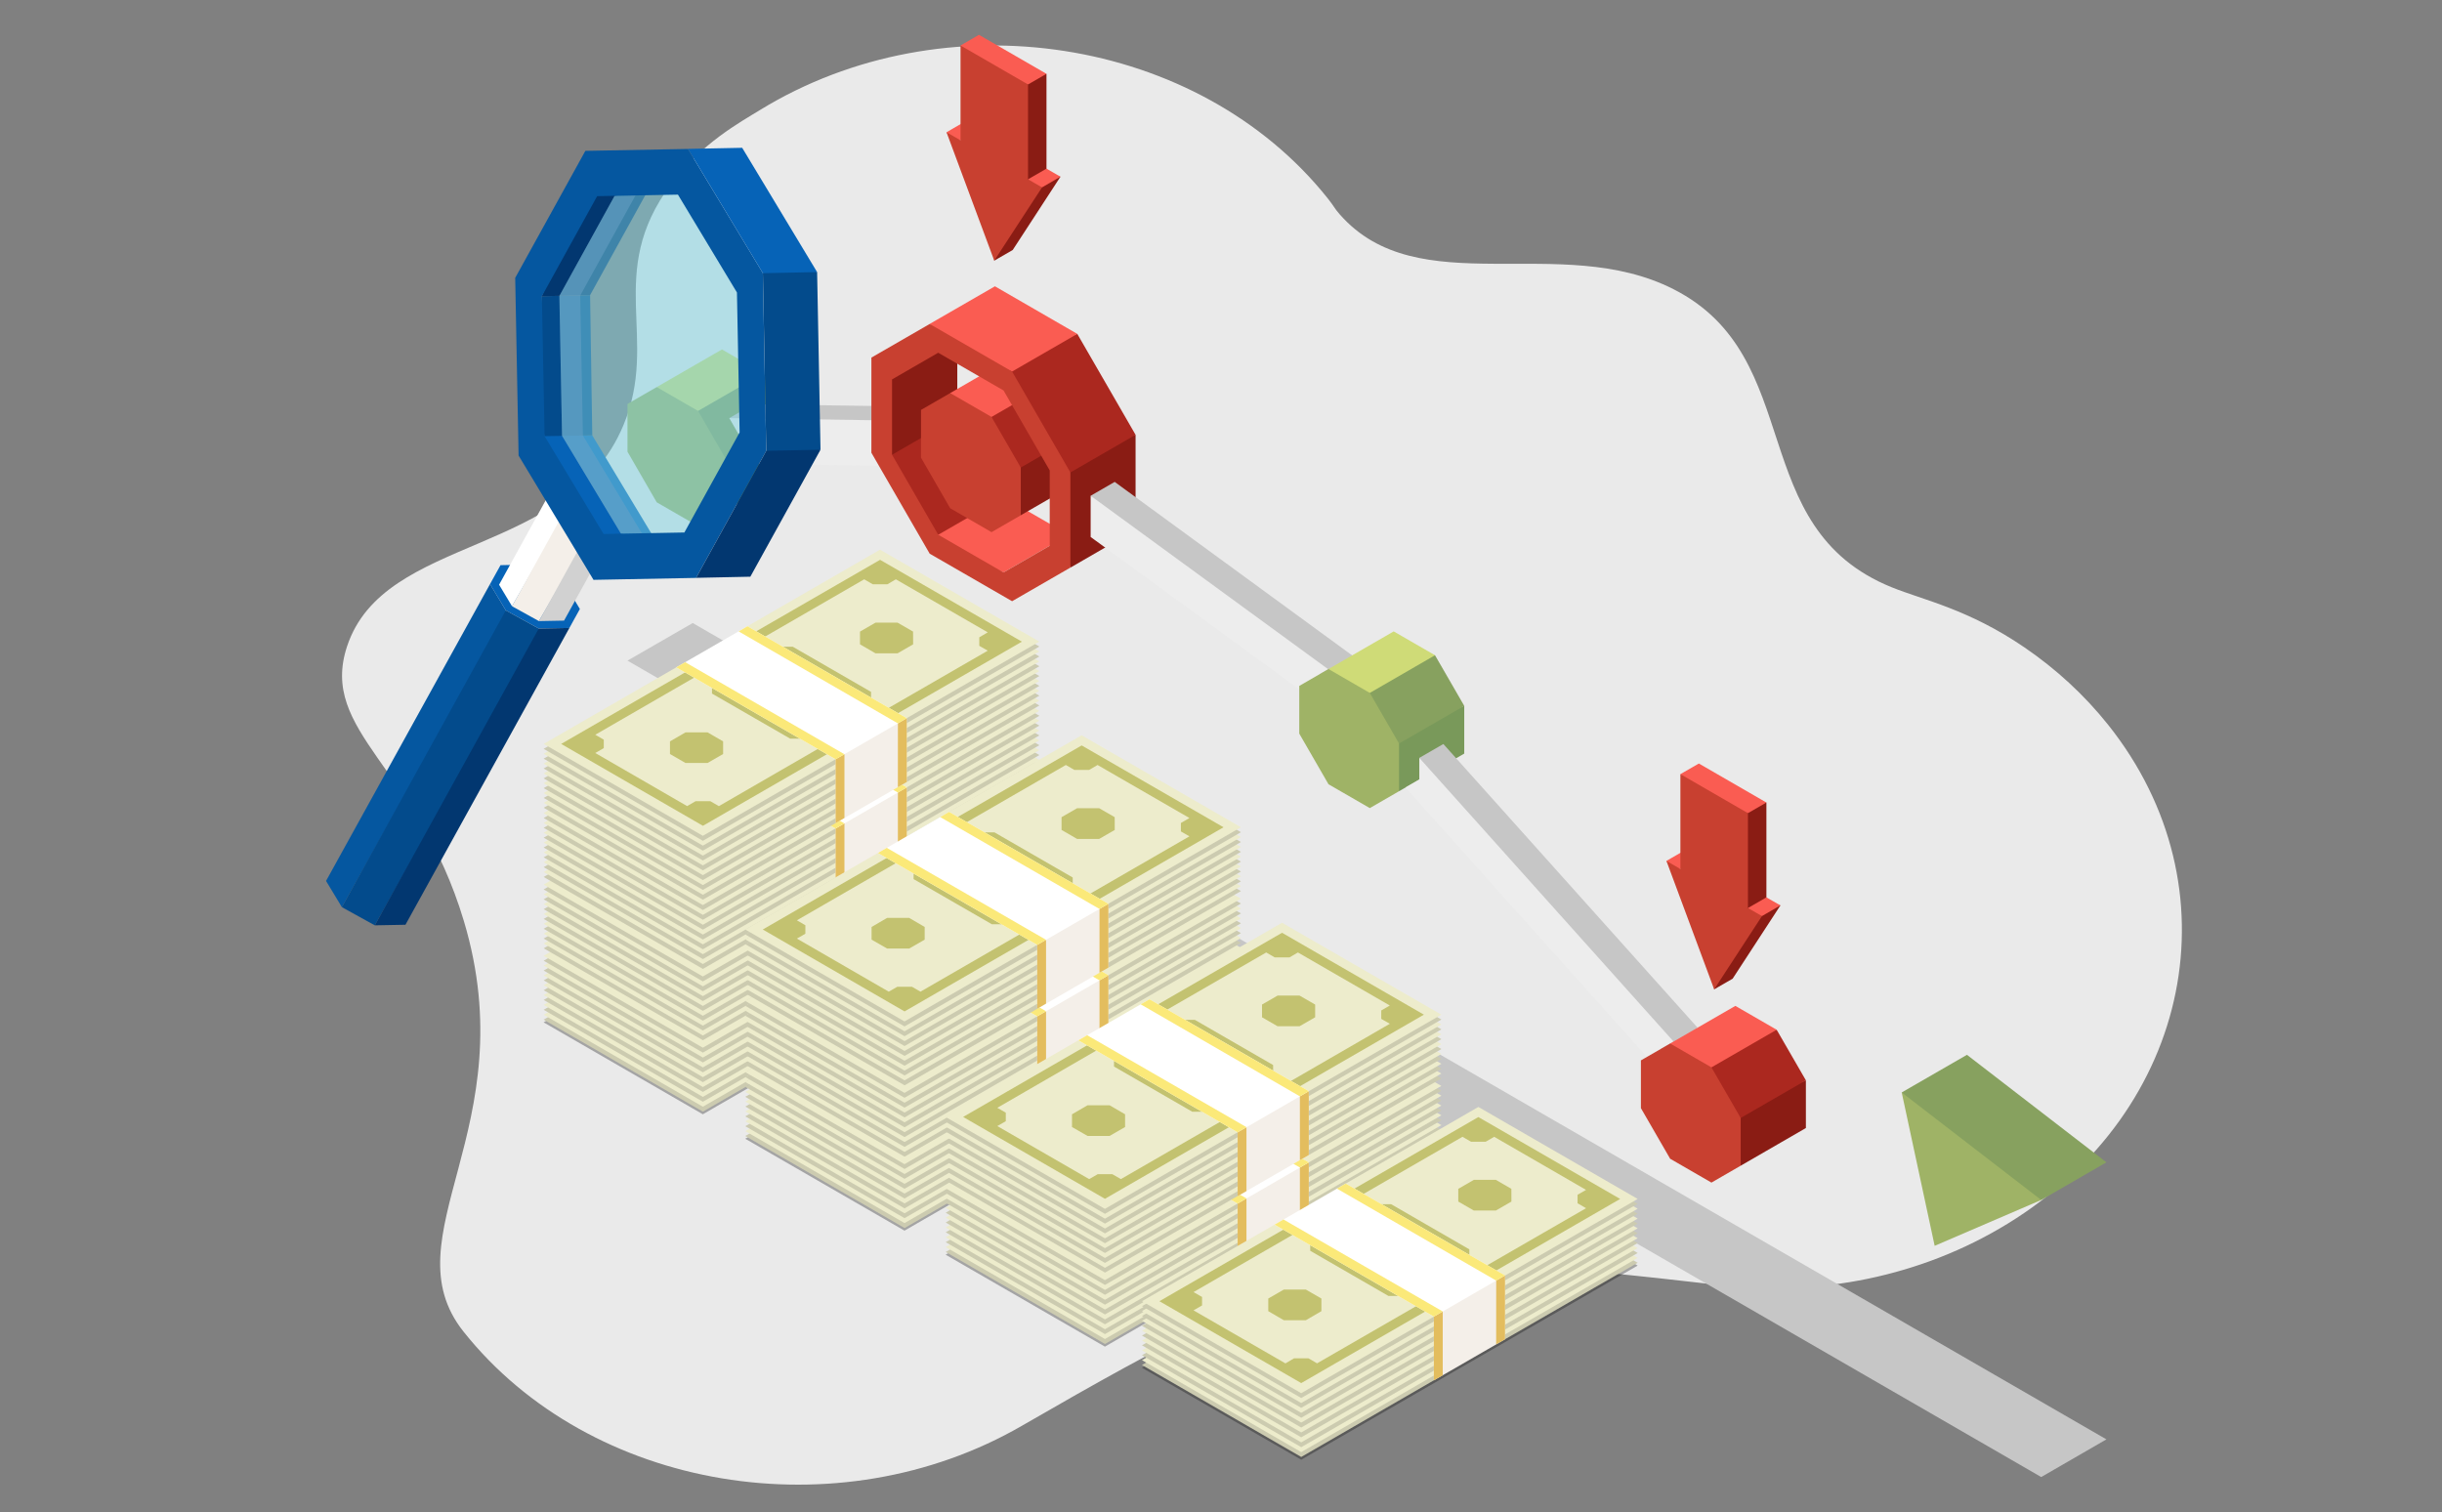 <svg xmlns="http://www.w3.org/2000/svg" id="Layer_1" viewBox="0 0 512 317.11"><rect x="0" y="0" width="512" height="317.11" fill="#808080" stroke="none"/><path d="M214.48,298.82s-.02,.01-.03,.02c-.06,.03-.11,.07-.17,.1h0c-38.53,22.27-90.48,13.69-117.08-19.71-15.91-19.97,13.04-42.82,.05-86.14-9.7-32.35-30.42-39.63-24.48-57.57,7.83-23.63,46.23-18.42,57.93-46.34,7.64-18.23-3.96-31.83,9.96-50.53,6.38-8.58,14.48-13,18.63-15.55C198.01-.67,251.33,7.62,278.39,41.61c1.45,1.82,1.25,1.9,2.51,3.34,16.45,18.75,46.23,3.63,69.98,15.69,28.14,14.29,14.73,49.96,45.77,62.51,6.68,2.7,16.04,4.56,27.8,12.59,6.59,4.5,12.54,9.94,17.58,16.27,27.06,33.99,17.62,80.8-21.09,104.56-18.25,11.2-39.74,15.28-60.2,12.9h0c-74.4-8.63-83.67-6.79-146.26,29.35Z" style="fill:#eaeaea;"></path><g><g><polygon points="131.56 138.52 427.97 309.7 441.64 301.8 145.24 130.63 131.56 138.52" style="fill:#c6c6c6;"></polygon><g><polygon points="150.43 101.89 152.48 106.78 166.16 98.88 166.16 88.88 151.78 94.93 150.43 101.89" style="fill:#79995a;"></polygon><polygon points="156.87 78.24 160.03 78.27 166.16 88.88 152.48 96.78 143.3 85.91 156.87 78.24" style="fill:#87a15f;"></polygon><polygon points="137.69 81.16 142.03 89.3 146.36 86.16 160.03 78.27 151.37 73.27 137.69 81.16" style="fill:#cfdb77;"></polygon><polygon points="137.69 81.16 131.56 84.7 131.56 94.71 137.69 105.32 146.36 110.32 152.48 106.78 152.48 96.78 146.36 86.16 137.69 81.16" style="fill:#9fb366;"></polygon></g><g><polygon points="157.93 84.77 152.91 87.67 161.77 94.36 190.01 97.75 195.04 94.84 191.99 89.57 191.99 85.26 157.93 84.77" style="fill:#c6c6c6;"></polygon><polygon points="152.91 87.67 156.74 94.32 156.74 97.26 190.01 97.75 186.96 92.47 186.96 88.17 152.91 87.67" style="fill:#ededed;"></polygon></g><g><g><polygon points="194.4 111.22 210.39 104.23 224.08 112.13 210.41 120.03 198.91 115.35 194.4 111.22" style="fill:#fa5c52;"></polygon><polygon points="200.71 87.46 210.39 104.23 196.71 112.13 193 110.06 184.59 95.16 195.8 87.5 200.71 87.46" style="fill:#ab281f;"></polygon><polygon points="200.71 67.52 200.71 87.46 187.03 95.35 185.76 91.67 186.12 74.38 198.26 67.92 200.71 67.52" style="fill:#8a1c14;"></polygon></g><g><polygon points="211.96 103.15 214.02 108.04 227.69 100.14 227.69 90.14 213.31 96.19 211.96 103.15" style="fill:#8a1c14;"></polygon><polygon points="218.4 79.49 221.57 79.53 227.69 90.14 214.02 98.03 204.83 87.17 218.4 79.49" style="fill:#ab281f;"></polygon><polygon points="199.22 82.42 203.56 90.56 207.89 87.42 221.57 79.53 212.9 74.52 199.22 82.42" style="fill:#fa5c52;"></polygon><polygon points="199.22 82.42 193.1 85.95 193.1 95.96 199.22 106.57 207.89 111.58 214.02 108.04 214.02 98.03 207.89 87.42 199.22 82.42" style="fill:#c84030;"></polygon></g><g><polygon points="238.09 91.17 238.09 111.12 224.42 119.02 223.14 115.32 223.5 98.03 235.64 91.58 238.09 91.17" style="fill:#8a1c14;"></polygon><polygon points="225.87 70.01 238.09 91.17 224.42 99.06 220.7 97 209.54 77.24 221.57 71.35 225.87 70.01" style="fill:#ab281f;"></polygon><polygon points="194.92 67.92 208.6 60.03 225.87 70.01 212.2 77.9 200.71 73.22 194.92 67.92" style="fill:#fa5c52;"></polygon><path d="M212.2,77.9l-17.28-9.97-12.22,7.05v19.95l12.22,21.16,17.28,9.97,12.22-7.05v-19.95s-12.22-21.16-12.22-21.16Zm7.89,36.54l-9.68,5.59-13.7-7.91-9.68-16.77v-15.8l9.68-5.59,13.7,7.91,9.68,16.77v15.81h0Z" style="fill:#c84030;"></path></g></g><g><polygon points="283.5 144.1 283.5 137.42 233.71 101.04 228.67 103.95 233.7 109.68 276.67 147.65 283.5 144.1" style="fill:#c6c6c6;"></polygon><polygon points="276.67 141.36 278.47 140.32 228.67 103.95 228.67 112.59 276.67 147.65 276.67 141.36" style="fill:#ededed;"></polygon></g><g><polygon points="291.27 161.02 293.33 165.9 307 158.01 307 148 292.62 154.05 291.27 161.02" style="fill:#79995a;"></polygon><polygon points="297.7 137.36 300.87 137.39 307 148 293.33 155.9 284.14 145.03 297.7 137.36" style="fill:#87a15f;"></polygon><polygon points="278.54 140.28 282.86 148.42 287.2 145.29 300.87 137.39 292.21 132.39 278.54 140.28" style="fill:#cfdb77;"></polygon><polygon points="278.54 140.28 272.41 143.82 272.41 153.82 278.54 164.44 287.2 169.44 293.33 165.9 293.33 155.9 287.2 145.29 278.54 140.28" style="fill:#9fb366;"></polygon></g><g><polygon points="302.62 156 297.58 158.91 299.8 165.9 345.63 216.44 348.3 224.96 353.33 222.05 353.33 218.4 355.92 215.48 302.62 156" style="fill:#c6c6c6;"></polygon><polygon points="297.58 158.91 297.58 163.44 294.68 165.12 348.3 224.96 348.3 219.88 350.88 218.38 297.58 158.91" style="fill:#ededed;"></polygon></g><g><polygon points="362.9 239.53 364.96 244.42 378.63 236.52 378.63 226.52 364.25 232.56 362.9 239.53" style="fill:#8a1c14;"></polygon><polygon points="369.34 215.88 372.5 215.91 378.63 226.52 364.96 234.41 355.77 223.55 369.34 215.88" style="fill:#ab281f;"></polygon><polygon points="350.17 218.8 354.5 226.95 358.83 223.8 372.5 215.91 363.84 210.91 350.17 218.8" style="fill:#fa5c52;"></polygon><polygon points="350.17 218.8 344.04 222.34 344.04 232.35 350.17 242.96 358.83 247.96 364.96 244.42 364.96 234.41 358.83 223.8 350.17 218.8" style="fill:#c84030;"></polygon></g><g><polygon points="441.64 243.71 427.97 251.61 412.16 246.38 398.72 229.06 412.4 221.17 441.64 243.71" style="fill:#87a15f;"></polygon><polygon points="427.97 251.61 405.63 261.22 398.72 229.06 427.97 251.61" style="fill:#9fb366;"></polygon></g><g><polygon points="198.45 27.73 202.31 25.49 205.25 27.19 201.39 29.42 199.65 29.42 198.45 27.73" style="fill:#fa5c52;"></polygon><polygon points="219.41 35.36 219.41 15.48 212.57 15.49 208.46 45 208.46 54.65 212.33 52.42 222.34 37.05 219.73 36.72 219.41 35.36" style="fill:#8a1c14;"></polygon><polygon points="215.54 37.6 219.41 35.36 222.34 37.05 218.48 39.29 216.74 39.29 215.54 37.6" style="fill:#fa5c52;"></polygon><polygon points="201.39 9.54 205.25 7.3 219.41 15.48 215.54 17.71 209.23 16.38 201.39 9.54" style="fill:#fa5c52;"></polygon><polygon points="215.54 37.6 215.54 17.71 201.39 9.54 201.39 29.42 198.45 27.73 208.46 54.65 218.48 39.29 215.54 37.6" style="fill:#c84030;"></polygon></g><g><polygon points="349.39 180.51 353.26 178.28 356.19 179.98 352.32 182.21 350.59 182.21 349.39 180.51" style="fill:#fa5c52;"></polygon><polygon points="370.35 188.16 370.35 168.27 363.51 168.28 359.4 197.78 359.4 207.44 363.27 205.21 373.29 189.84 370.67 189.51 370.35 188.16" style="fill:#8a1c14;"></polygon><polygon points="366.48 190.39 370.35 188.16 373.29 189.84 369.42 192.08 367.68 192.08 366.48 190.39" style="fill:#fa5c52;"></polygon><polygon points="352.32 162.32 356.19 160.09 370.35 168.27 366.48 170.5 360.17 169.17 352.32 162.32" style="fill:#fa5c52;"></polygon><polygon points="366.48 190.39 366.48 170.5 352.32 162.32 352.32 182.21 349.39 180.51 359.4 207.44 369.42 192.08 366.48 190.39" style="fill:#c84030;"></polygon></g></g><g><g><polygon points="112.96 131.79 106.05 127.98 102.74 122.47 104.94 118.5 111.36 118.37 118.26 122.18 121.58 127.69 119.38 131.67 112.96 131.79" style="fill:#0663b7;"></polygon><polygon points="106.05 127.98 102.74 122.47 68.36 184.71 71.68 190.21 106.16 128.72 106.05 127.98" style="fill:#0557a0;"></polygon><polygon points="112.96 131.79 106.05 127.98 71.68 190.21 78.58 194.02 113.28 132.5 112.96 131.79" style="fill:#034b8c;"></polygon><polygon points="119.38 131.67 112.96 131.79 78.58 194.02 85.01 193.9 119.38 131.67" style="fill:#023770;"></polygon></g><g><polygon points="123.56 111.1 117.92 107.99 115.2 103.48 117 100.22 122.26 100.12 127.91 103.24 130.62 107.75 128.83 111.01 123.56 111.1" style="fill:#fff;"></polygon><polygon points="119.79 105.34 115.2 103.48 104.64 122.6 107.35 127.11 118 108.59 119.79 105.34" style="fill:#fff;"></polygon><polygon points="123.56 111.1 117.92 107.99 107.35 127.11 112.99 130.23 123.82 111.67 123.56 111.1" style="fill:#f4efe9;"></polygon><polygon points="128.83 111.01 123.56 111.1 112.99 130.23 118.26 130.13 128.83 111.01" style="fill:#d1d1d1;"></polygon></g><g><polygon points="123.74 110.07 112.56 91.11 124.18 91.29 136.85 112.32 126.46 112.6 123.74 110.07" style="fill:#0663b7;"></polygon><polygon points="111.77 79.68 113.61 62.11 123.72 61.88 124.18 91.29 114.17 91.45 111.77 79.68" style="fill:#034b8c;"></polygon><polygon points="113.61 62.11 124.78 35.08 138.43 35.25 123.72 61.88 113.61 62.11" style="fill:#023770;"></polygon><g><polygon points="130.2 111.91 134.58 111.83 122.21 91.32 121.65 61.97 133.23 40.99 128.86 41.06 117.28 62.04 117.84 91.38 130.2 111.91" style="fill:#5c74ad; isolation:isolate; opacity:.5;"></polygon><polygon points="145.08 115.34 130.2 111.91 117.84 91.38 117.28 62.04 128.86 41.06 143.79 37.52 158.18 61.26 158.74 90.6 145.08 115.34" style="fill:#7dd2e3; isolation:isolate; opacity:.5;"></polygon></g><path d="M159.95,57.28l-15.71-26.05-21.51,.4-14.71,26.63,.71,37.26,15.71,26.06,21.5-.41,14.71-26.63-.71-37.24v-.02Zm-16.45,54.37l-16.95,.32-12.37-20.52-.57-29.34,11.59-20.98,16.94-.32,12.37,20.52,.56,29.34-11.58,20.98h.01Z" style="fill:#0557a0;"></path><polygon points="159.95 57.28 144.24 31.22 155.61 30.99 171.32 57.05 162.86 59.42 159.95 57.28" style="fill:#0663b7;"></polygon><polygon points="160.66 94.52 159.95 57.28 171.32 57.05 172.03 94.3 162.89 97.55 160.66 94.52" style="fill:#034b8c;"></polygon><polygon points="145.95 121.16 160.66 94.52 172.03 94.3 157.32 120.92 145.95 121.16" style="fill:#023770;"></polygon></g></g><g><g><g><path d="M113.99,214.35l27.81-16.06,1.79,.1,12.78-7.63,.33-1.07,27.81-16.07,33.4,19.3-70.55,40.72-33.39-19.28h.02Z" style="isolation:isolate; opacity:.3;"></path><g><path d="M113.99,213.79l70.53-40.72,33.4,19.28-27.81,16.04-.7,.03-12.98,7.26-1.24,1.33-27.82,16.07-33.39-19.28h.01Z" style="fill:#cccbb0;"></path><path d="M113.99,212.77l70.53-40.72,33.4,19.29-70.55,40.71-33.39-19.28h.01Z" style="fill:#edeccc;"></path><path d="M113.99,211.73l70.53-40.72,33.4,19.28-70.55,40.72-33.39-19.28h.01Z" style="fill:#cccbb0;"></path><path d="M113.99,210.7l70.53-40.72,33.4,19.28-70.55,40.73-33.39-19.29h.01Z" style="fill:#edeccc;"></path><path d="M113.99,209.66l70.53-40.72,33.4,19.28-70.55,40.73-33.39-19.29h.01Z" style="fill:#cccbb0;"></path><path d="M113.99,208.63l70.53-40.72,33.4,19.27-70.55,40.74-33.39-19.29h.01Z" style="fill:#edeccc;"></path><path d="M113.99,207.62l70.53-40.72,33.4,19.28-70.55,40.72-33.39-19.28h.01Z" style="fill:#cccbb0;"></path><path d="M113.99,206.57l70.53-40.72,33.4,19.27-70.55,40.73-33.39-19.28h.01Z" style="fill:#edeccc;"></path><path d="M113.99,205.56l70.53-40.72,33.4,19.28-70.55,40.72-33.39-19.29h.01Z" style="fill:#cccbb0;"></path><path d="M113.99,204.53l70.53-40.73,33.4,19.28-70.55,40.73-33.39-19.28h.01Z" style="fill:#edeccc;"></path><path d="M113.99,203.5l70.53-40.74,33.4,19.29-70.55,40.72-33.39-19.27h.01Z" style="fill:#cccbb0;"></path><path d="M113.99,202.46l70.53-40.73,33.4,19.28-70.55,40.73-33.39-19.28h.01Z" style="fill:#edeccc;"></path><path d="M113.99,201.44l70.53-40.73,33.4,19.28-70.55,40.72-33.39-19.27h.01Z" style="fill:#cccbb0;"></path><path d="M113.99,200.4l27.81-16.06,1.79,.09,12.78-7.62,.33-1.07,27.81-16.07,33.4,19.28-70.55,40.73-33.39-19.28h.02Z" style="fill:#edeccc;"></path><g><polygon points="143.73 197.96 148.35 197.96 151.61 199.85 151.61 202.5 148.35 204.4 143.73 204.4 140.47 202.5 140.47 199.85 143.73 197.96" style="fill:#c3c270;"></polygon><polygon points="188.18 181.39 183.57 181.39 180.31 179.52 180.31 176.84 183.57 174.96 188.18 174.96 191.44 176.84 191.45 179.52 188.18 181.39" style="fill:#c3c270;"></polygon><path d="M117.65,200.4l29.73,17.16,66.88-38.61-29.74-17.17-66.87,38.62Zm28.21,11.99l-1.79,1.05-19.26-11.12,1.78-1.03v-1.78l-1.78-1.03,24.47-14.13v5.49l16.4,9.47h9.52l-24.48,14.13-1.79-1.05h-3.07Zm59.46-32.55l1.78,1.05-24.47,14.12v-5.49l-16.4-9.47h-9.52l24.48-14.12,1.8,1.03h3.06l1.78-1.03,19.27,11.12-1.78,1.02v1.77Z" style="fill:#c3c270;"></path></g></g><g><g><polygon points="175.2 203.64 179.91 197.92 190.12 195.01 190.12 208.4 175.2 217.01 175.2 203.64" style="fill:#f4efe9;"></polygon><polygon points="175.2 203.64 175.45 202.56 177.05 202.56 177.05 215.95 175.2 217.01 175.2 203.64" style="fill:#e3bd5e;"></polygon><polygon points="188.26 196.08 188.5 194.83 190.12 195.01 190.12 208.4 188.25 209.47 188.26 196.08" style="fill:#e3bd5e;"></polygon></g><g><polygon points="175.2 203.64 190.12 195.01 156.71 175.73 141.79 184.35 175.2 203.64" style="fill:#fff;"></polygon><polygon points="175.2 203.64 177.05 202.56 143.65 183.27 141.79 184.35 175.2 203.64" style="fill:#fbe979;"></polygon><polygon points="188.26 196.08 190.12 195.01 156.71 175.73 154.87 176.8 188.26 196.08" style="fill:#fbe979;"></polygon></g></g></g><g><g><path d="M113.99,198.84l70.53-40.72,33.4,19.28-27.81,16.04-.7,.03-12.98,7.27-1.24,1.32-27.82,16.05-33.39-19.28h.01Z" style="fill:#cccbb0;"></path><path d="M113.99,197.83l70.53-40.73,33.4,19.29-70.55,40.73-33.39-19.29h.01Z" style="fill:#edeccc;"></path><path d="M113.99,196.79l70.53-40.72,33.4,19.29-70.55,40.71-33.39-19.28h.01Z" style="fill:#cccbb0;"></path><path d="M113.99,195.77l70.53-40.74,33.4,19.3-70.55,40.72-33.39-19.28h.01Z" style="fill:#edeccc;"></path><path d="M113.99,194.74l70.53-40.74,33.4,19.29-70.55,40.72-33.39-19.27h.01Z" style="fill:#cccbb0;"></path><path d="M113.99,193.7l70.53-40.72,33.4,19.28-70.55,40.72-33.39-19.28h.01Z" style="fill:#edeccc;"></path><path d="M113.99,192.68l70.53-40.72,33.4,19.28-70.55,40.71-33.39-19.27h.01Z" style="fill:#cccbb0;"></path><path d="M113.99,191.65l70.53-40.73,33.4,19.28-70.55,40.72-33.39-19.28h.01Z" style="fill:#edeccc;"></path><path d="M113.99,190.63l70.53-40.73,33.4,19.28-70.55,40.72-33.39-19.27h.01Z" style="fill:#cccbb0;"></path><path d="M113.99,189.58l70.53-40.72,33.4,19.28-70.55,40.72-33.39-19.29h.01Z" style="fill:#edeccc;"></path><path d="M113.99,188.56l70.53-40.73,33.4,19.28-70.55,40.73-33.39-19.28h.01Z" style="fill:#cccbb0;"></path><path d="M113.99,187.52l70.53-40.71,33.4,19.28-70.55,40.72-33.39-19.29h.01Z" style="fill:#edeccc;"></path><path d="M113.99,186.49l70.53-40.73,33.4,19.28-70.55,40.74-33.39-19.29h.01Z" style="fill:#cccbb0;"></path><path d="M113.99,185.47l27.81-16.07,1.79,.11,12.78-7.63,.33-1.09,27.81-16.04,33.4,19.27-70.55,40.72-33.39-19.27h.02Z" style="fill:#edeccc;"></path><g><polygon points="143.73 183.03 148.35 183.03 151.61 184.92 151.61 187.59 148.35 189.46 143.73 189.46 140.47 187.59 140.47 184.92 143.73 183.03" style="fill:#c3c270;"></polygon><polygon points="188.18 166.46 183.57 166.46 180.31 164.58 180.31 161.91 183.57 160.03 188.18 160.03 191.44 161.91 191.45 164.58 188.18 166.46" style="fill:#c3c270;"></polygon><path d="M117.65,185.47l29.73,17.16,66.88-38.61-29.74-17.17-66.87,38.62Zm28.21,12l-1.79,1.03-19.26-11.12,1.78-1.03v-1.78l-1.78-1.02,24.47-14.15v5.5l16.4,9.47h9.52l-24.48,14.13-1.79-1.03h-3.07Zm59.46-32.55l1.78,1.02-24.47,14.15v-5.5l-16.4-9.47h-9.52l24.48-14.13,1.8,1.04h3.06l1.78-1.04,19.27,11.12-1.78,1.04v1.78h0Z" style="fill:#c3c270;"></path></g></g><g><g><polygon points="175.2 188.7 179.91 182.98 190.12 180.08 190.12 193.46 175.2 202.08 175.2 188.7" style="fill:#f4efe9;"></polygon><polygon points="175.2 188.7 175.45 187.62 177.05 187.62 177.05 201.02 175.2 202.08 175.2 188.7" style="fill:#e3bd5e;"></polygon><polygon points="188.26 181.15 188.5 179.9 190.12 180.08 190.12 193.46 188.25 194.54 188.26 181.15" style="fill:#e3bd5e;"></polygon></g><g><polygon points="175.2 188.7 190.12 180.08 156.71 160.8 141.79 169.41 175.2 188.7" style="fill:#fff;"></polygon><polygon points="175.2 188.7 177.05 187.62 143.65 168.34 141.79 169.41 175.2 188.7" style="fill:#fbe979;"></polygon><polygon points="188.26 181.16 190.12 180.08 156.71 160.8 154.87 161.87 188.26 181.16" style="fill:#fbe979;"></polygon></g></g></g><g><g><path d="M113.99,183.88l70.53-40.73,33.4,19.28-27.81,16.04-.7,.03-12.98,7.28-1.24,1.33-27.82,16.05-33.39-19.28h.01Z" style="fill:#cccbb0;"></path><path d="M113.99,182.84l70.53-40.71,33.4,19.28-70.55,40.72-33.39-19.29h.01Z" style="fill:#edeccc;"></path><path d="M113.99,181.82l70.53-40.73,33.4,19.29-70.55,40.72-33.39-19.28h.01Z" style="fill:#cccbb0;"></path><path d="M113.99,180.78l70.53-40.72,33.4,19.28-70.55,40.73-33.39-19.29h.01Z" style="fill:#edeccc;"></path><path d="M113.99,179.76l70.53-40.71,33.4,19.27-70.55,40.72-33.39-19.28h.01Z" style="fill:#cccbb0;"></path><path d="M113.99,178.73l70.53-40.72,33.4,19.28-70.55,40.72-33.39-19.27h.01Z" style="fill:#edeccc;"></path><path d="M113.99,177.7l70.53-40.73,33.4,19.28-70.55,40.74-33.39-19.29h.01Z" style="fill:#cccbb0;"></path><path d="M113.99,176.67l70.53-40.72,33.4,19.28-70.55,40.73-33.39-19.29h.01Z" style="fill:#edeccc;"></path><path d="M113.99,175.64l70.53-40.73,33.4,19.29-70.55,40.72-33.39-19.28h.01Z" style="fill:#cccbb0;"></path><path d="M113.99,174.61l70.53-40.72,33.4,19.29-70.55,40.72-33.39-19.29h.01Z" style="fill:#edeccc;"></path><path d="M113.99,173.57l70.53-40.72,33.4,19.29-70.55,40.72-33.39-19.29h.01Z" style="fill:#cccbb0;"></path><path d="M113.99,172.56l70.53-40.72,33.4,19.26-70.55,40.73-33.39-19.27h.01Z" style="fill:#edeccc;"></path><path d="M113.99,171.52l70.53-40.73,33.4,19.29-70.55,40.73-33.39-19.29h.01Z" style="fill:#cccbb0;"></path><path d="M113.99,170.48l27.81-16.05,1.79,.11,12.78-7.63,.33-1.08,27.81-16.06,33.4,19.28-70.55,40.72-33.39-19.28h.02Z" style="fill:#edeccc;"></path><g><polygon points="143.73 168.05 148.35 168.05 151.61 169.95 151.61 172.61 148.35 174.49 143.73 174.49 140.47 172.61 140.47 169.95 143.73 168.05" style="fill:#c3c270;"></polygon><polygon points="188.18 151.5 183.57 151.5 180.31 149.61 180.31 146.93 183.57 145.06 188.18 145.06 191.44 146.93 191.45 149.61 188.18 151.5" style="fill:#c3c270;"></polygon><path d="M117.65,170.48l29.73,17.17,66.88-38.61-29.74-17.15-66.87,38.59Zm28.21,12.02l-1.79,1.03-19.26-11.13,1.78-1.02v-1.78l-1.78-1.02,24.47-14.15v5.5l16.4,9.46h9.52l-24.48,14.14-1.79-1.03h-3.07Zm59.46-32.57l1.78,1.03-24.47,14.14v-5.51l-16.4-9.46h-9.52l24.48-14.13,1.8,1.04h3.06l1.78-1.04,19.27,11.13-1.78,1.04v1.76h0Z" style="fill:#c3c270;"></path></g></g><g><g><polygon points="175.2 173.72 179.91 168.01 190.12 165.1 190.12 178.48 175.2 187.1 175.2 173.72" style="fill:#f4efe9;"></polygon><polygon points="175.2 173.72 175.45 172.65 177.05 172.65 177.05 186.02 175.2 187.1 175.2 173.72" style="fill:#e3bd5e;"></polygon><polygon points="188.26 166.18 188.5 164.92 190.12 165.1 190.12 178.48 188.25 179.55 188.26 166.18" style="fill:#e3bd5e;"></polygon></g><g><polygon points="175.2 173.72 190.12 165.1 156.71 145.82 141.79 154.44 175.2 173.72" style="fill:#fff;"></polygon><polygon points="175.2 173.72 177.05 172.65 143.65 153.36 141.79 154.44 175.2 173.72" style="fill:#fbe979;"></polygon><polygon points="188.26 166.18 190.12 165.1 156.71 145.82 154.87 146.91 188.26 166.18" style="fill:#fbe979;"></polygon></g></g></g><g><g><path d="M113.99,169.37l70.53-40.73,33.4,19.29-27.81,16.04-.7,.03-12.98,7.27-1.24,1.32-27.82,16.05-33.39-19.28h.01Z" style="fill:#cccbb0;"></path><path d="M113.99,168.34l70.53-40.73,33.4,19.29-70.55,40.71-33.39-19.28h.01Z" style="fill:#edeccc;"></path><path d="M113.99,167.31l70.53-40.72,33.4,19.28-70.55,40.72-33.39-19.29h.01Z" style="fill:#cccbb0;"></path><path d="M113.99,166.28l70.53-40.72,33.4,19.29-70.55,40.73-33.39-19.29h.01Z" style="fill:#edeccc;"></path><path d="M113.99,165.25l70.53-40.71,33.4,19.27-70.55,40.72-33.39-19.28h.01Z" style="fill:#cccbb0;"></path><path d="M113.99,164.22l70.53-40.72,33.4,19.28-70.55,40.72-33.39-19.28h.01Z" style="fill:#edeccc;"></path><path d="M113.99,163.2l70.53-40.73,33.4,19.28-70.55,40.74-33.39-19.28h.01Z" style="fill:#cccbb0;"></path><path d="M113.99,162.17l70.53-40.73,33.4,19.27-70.55,40.74-33.39-19.28h.01Z" style="fill:#edeccc;"></path><path d="M113.99,161.13l70.53-40.72,33.4,19.29-70.55,40.72-33.39-19.29h.01Z" style="fill:#cccbb0;"></path><path d="M113.99,160.11l70.53-40.72,33.4,19.29-70.55,40.72-33.39-19.28h.01Z" style="fill:#edeccc;"></path><path d="M113.99,159.07l70.53-40.71,33.4,19.29-70.55,40.71-33.39-19.29h.01Z" style="fill:#cccbb0;"></path><path d="M113.99,158.04l70.53-40.71,33.4,19.26-70.55,40.72-33.39-19.27h.01Z" style="fill:#edeccc;"></path><path d="M113.99,157.01l70.53-40.73,33.4,19.28-70.55,40.74-33.39-19.29h.01Z" style="fill:#cccbb0;"></path><path d="M113.99,155.98l27.81-16.06,1.79,.11,12.78-7.64,.33-1.08,27.81-16.06,33.4,19.28-70.55,40.72-33.39-19.28h.02Z" style="fill:#edeccc;"></path><g><polygon points="143.73 153.56 148.35 153.56 151.61 155.45 151.61 158.1 148.35 159.98 143.73 159.98 140.47 158.1 140.47 155.45 143.73 153.56" style="fill:#c3c270;"></polygon><polygon points="188.18 136.99 183.57 136.99 180.31 135.1 180.31 132.43 183.57 130.55 188.18 130.55 191.44 132.43 191.45 135.1 188.18 136.99" style="fill:#c3c270;"></polygon><path d="M117.65,155.98l29.73,17.17,66.88-38.61-29.74-17.16-66.87,38.61h0Zm28.21,12l-1.79,1.04-19.26-11.13,1.78-1.03v-1.77l-1.78-1.03,24.47-14.14v5.51l16.4,9.45h9.52l-24.48,14.15-1.79-1.04h-3.07Zm59.46-32.57l1.78,1.02-24.47,14.13v-5.49l-16.4-9.46h-9.52l24.48-14.14,1.8,1.04h3.06l1.78-1.04,19.27,11.12-1.78,1.04v1.77h0Z" style="fill:#c3c270;"></path></g></g><g><g><polygon points="175.2 159.2 179.91 153.51 190.12 150.59 190.12 163.97 175.2 172.59 175.2 159.2" style="fill:#f4efe9;"></polygon><polygon points="175.2 159.2 175.45 158.15 177.05 158.15 177.05 171.51 175.2 172.59 175.2 159.2" style="fill:#e3bd5e;"></polygon><polygon points="188.26 151.67 188.5 150.41 190.12 150.59 190.12 163.97 188.25 165.05 188.26 151.67" style="fill:#e3bd5e;"></polygon></g><g><polygon points="175.2 159.2 190.12 150.59 156.71 131.31 141.79 139.93 175.2 159.2" style="fill:#fff;"></polygon><polygon points="175.2 159.2 177.05 158.15 143.65 138.84 141.79 139.93 175.2 159.2" style="fill:#fbe979;"></polygon><polygon points="188.26 151.68 190.12 150.59 156.71 131.31 154.87 132.39 188.26 151.68" style="fill:#fbe979;"></polygon></g></g></g></g><g><g><path d="M156.26,238.76l27.81-16.06,1.79,.1,12.79-7.63,.32-1.07,27.81-16.07,33.4,19.3-70.54,40.71-33.39-19.27h.01Z" style="isolation:isolate; opacity:.3;"></path><g><path d="M156.26,238.19l70.53-40.72,33.4,19.29-27.8,16.04-.7,.03-12.98,7.26-1.24,1.33-27.81,16.07-33.39-19.29h-.01Z" style="fill:#cccbb0;"></path><path d="M156.26,237.17l70.53-40.72,33.4,19.28-70.54,40.72-33.39-19.28h0Z" style="fill:#edeccc;"></path><path d="M156.26,236.14l70.53-40.72,33.4,19.28-70.54,40.72-33.39-19.28Z" style="fill:#cccbb0;"></path><path d="M156.26,235.11l70.53-40.72,33.4,19.28-70.54,40.73-33.39-19.29h0Z" style="fill:#edeccc;"></path><path d="M156.26,234.07l70.53-40.71,33.4,19.28-70.54,40.73-33.39-19.29h0Z" style="fill:#cccbb0;"></path><path d="M156.26,233.04l70.53-40.71,33.4,19.27-70.54,40.73-33.39-19.29h0Z" style="fill:#edeccc;"></path><path d="M156.26,232.02l70.53-40.72,33.4,19.28-70.54,40.72-33.39-19.29h0Z" style="fill:#cccbb0;"></path><path d="M156.26,230.98l70.53-40.72,33.4,19.27-70.54,40.73-33.39-19.28Z" style="fill:#edeccc;"></path><path d="M156.26,229.97l70.53-40.72,33.4,19.29-70.54,40.72-33.39-19.28h0Z" style="fill:#cccbb0;"></path><path d="M156.26,228.94l70.53-40.73,33.4,19.28-70.54,40.73-33.39-19.28Z" style="fill:#edeccc;"></path><path d="M156.26,227.9l70.53-40.73,33.4,19.29-70.54,40.71-33.39-19.27h0Z" style="fill:#cccbb0;"></path><path d="M156.26,226.88l70.53-40.73,33.4,19.28-70.54,40.73-33.39-19.28Z" style="fill:#edeccc;"></path><path d="M156.26,225.84l70.53-40.73,33.4,19.28-70.54,40.72-33.39-19.27Z" style="fill:#cccbb0;"></path><path d="M156.26,224.81l27.81-16.06,1.79,.09,12.79-7.62,.32-1.07,27.81-16.07,33.4,19.29-70.54,40.73-33.39-19.29h.01Z" style="fill:#edeccc;"></path><g><polygon points="186 222.37 190.62 222.37 193.87 224.25 193.87 226.91 190.62 228.8 186 228.8 182.74 226.91 182.74 224.25 186 222.37" style="fill:#c3c270;"></polygon><polygon points="230.45 205.81 225.84 205.81 222.57 203.92 222.57 201.25 225.84 199.37 230.45 199.37 233.71 201.25 233.72 203.92 230.45 205.81" style="fill:#c3c270;"></polygon><path d="M159.92,224.81l29.73,17.16,66.88-38.6-29.74-17.17-66.87,38.62h0Zm28.21,11.98l-1.79,1.05-19.26-11.13,1.78-1.02v-1.78l-1.78-1.03,24.47-14.13v5.48l16.4,9.48h9.52l-24.48,14.13-1.79-1.05h-3.07Zm59.46-32.55l1.79,1.04-24.47,14.12v-5.49l-16.4-9.47h-9.52l24.48-14.12,1.8,1.03h3.07l1.78-1.03,19.26,11.13-1.79,1.02v1.77Z" style="fill:#c3c270;"></path></g></g><g><g><polygon points="217.47 228.05 222.18 222.33 232.39 219.41 232.39 232.8 217.47 241.42 217.47 228.05" style="fill:#f4efe9;"></polygon><polygon points="217.47 228.05 217.72 226.97 219.32 226.97 219.32 240.35 217.47 241.42 217.47 228.05" style="fill:#e3bd5e;"></polygon><polygon points="230.53 220.49 230.77 219.24 232.39 219.41 232.39 232.8 230.52 233.88 230.53 220.49" style="fill:#e3bd5e;"></polygon></g><g><polygon points="217.47 228.05 232.39 219.41 198.98 200.14 184.07 208.76 217.47 228.05" style="fill:#fff;"></polygon><polygon points="217.47 228.05 219.32 226.97 185.92 207.68 184.07 208.76 217.47 228.05" style="fill:#fbe979;"></polygon><polygon points="230.53 220.49 232.39 219.41 198.98 200.14 197.13 201.21 230.53 220.49" style="fill:#fbe979;"></polygon></g></g></g><g><g><path d="M156.26,223.25l70.53-40.72,33.4,19.29-27.8,16.04-.7,.04-12.98,7.26-1.24,1.31-27.81,16.06-33.39-19.28h-.01Z" style="fill:#cccbb0;"></path><path d="M156.26,222.24l70.53-40.73,33.4,19.29-70.54,40.73-33.39-19.29h0Z" style="fill:#edeccc;"></path><path d="M156.26,221.2l70.53-40.72,33.4,19.29-70.54,40.71-33.39-19.28h0Z" style="fill:#cccbb0;"></path><path d="M156.26,220.17l70.53-40.73,33.4,19.3-70.54,40.71-33.39-19.28h0Z" style="fill:#edeccc;"></path><path d="M156.26,219.15l70.53-40.74,33.4,19.29-70.54,40.72-33.39-19.27h0Z" style="fill:#cccbb0;"></path><path d="M156.26,218.11l70.53-40.72,33.4,19.29-70.54,40.71-33.39-19.28h0Z" style="fill:#edeccc;"></path><path d="M156.26,217.09l70.53-40.72,33.4,19.28-70.54,40.72-33.39-19.27h0Z" style="fill:#cccbb0;"></path><path d="M156.26,216.05l70.53-40.72,33.4,19.28-70.54,40.72-33.39-19.29h0Z" style="fill:#edeccc;"></path><path d="M156.26,215.03l70.53-40.73,33.4,19.29-70.54,40.71-33.39-19.27h0Z" style="fill:#cccbb0;"></path><path d="M156.26,213.99l70.53-40.72,33.4,19.29-70.54,40.72-33.39-19.29h0Z" style="fill:#edeccc;"></path><path d="M156.26,212.97l70.53-40.73,33.4,19.28-70.54,40.73-33.39-19.28Z" style="fill:#cccbb0;"></path><path d="M156.26,211.93l70.53-40.72,33.4,19.28-70.54,40.72-33.39-19.29h0Z" style="fill:#edeccc;"></path><path d="M156.26,210.9l70.53-40.73,33.4,19.28-70.54,40.73-33.39-19.28Z" style="fill:#cccbb0;"></path><path d="M156.26,209.88l27.81-16.06,1.79,.1,12.79-7.63,.32-1.09,27.81-16.05,33.4,19.28-70.54,40.72-33.39-19.28h.01Z" style="fill:#edeccc;"></path><g><polygon points="186 207.43 190.62 207.43 193.87 209.33 193.87 211.99 190.62 213.87 186 213.87 182.74 211.99 182.74 209.33 186 207.43" style="fill:#c3c270;"></polygon><polygon points="230.45 190.87 225.84 190.87 222.57 188.99 222.57 186.32 225.84 184.44 230.45 184.44 233.71 186.32 233.72 188.99 230.45 190.87" style="fill:#c3c270;"></polygon><path d="M159.92,209.88l29.73,17.17,66.88-38.61-29.74-17.17-66.87,38.61h0Zm28.21,12.01l-1.79,1.03-19.26-11.12,1.78-1.03v-1.78l-1.78-1.02,24.47-14.15v5.5l16.4,9.46h9.52l-24.48,14.14-1.79-1.03h-3.07Zm59.46-32.56l1.79,1.02-24.47,14.14v-5.5l-16.4-9.46h-9.52l24.48-14.13,1.8,1.04h3.07l1.78-1.04,19.26,11.12-1.79,1.04v1.78h0Z" style="fill:#c3c270;"></path></g></g><g><g><polygon points="217.47 213.1 222.18 207.39 232.39 204.48 232.39 217.87 217.47 226.48 217.47 213.1" style="fill:#f4efe9;"></polygon><polygon points="217.47 213.1 217.72 212.03 219.32 212.03 219.32 225.42 217.47 226.48 217.47 213.1" style="fill:#e3bd5e;"></polygon><polygon points="230.53 205.56 230.77 204.3 232.39 204.48 232.39 217.87 230.52 218.94 230.53 205.56" style="fill:#e3bd5e;"></polygon></g><g><polygon points="217.47 213.1 232.39 204.48 198.98 185.21 184.07 193.82 217.47 213.1" style="fill:#fff;"></polygon><polygon points="217.47 213.1 219.32 212.03 185.92 192.75 184.07 193.82 217.47 213.1" style="fill:#fbe979;"></polygon><polygon points="230.53 205.56 232.39 204.48 198.98 185.21 197.13 186.27 230.53 205.56" style="fill:#fbe979;"></polygon></g></g></g><g><g><path d="M156.26,208.29l70.53-40.74,33.4,19.29-27.8,16.04-.7,.03-12.98,7.28-1.24,1.33-27.81,16.05-33.39-19.28h-.01Z" style="fill:#cccbb0;"></path><path d="M156.26,207.25l70.53-40.72,33.4,19.28-70.54,40.72-33.39-19.28Z" style="fill:#edeccc;"></path><path d="M156.26,206.23l70.53-40.73,33.4,19.29-70.54,40.71-33.39-19.28h0Z" style="fill:#cccbb0;"></path><path d="M156.26,205.19l70.53-40.72,33.4,19.28-70.54,40.73-33.39-19.29Z" style="fill:#edeccc;"></path><path d="M156.26,204.17l70.53-40.71,33.4,19.28-70.54,40.72-33.39-19.29h0Z" style="fill:#cccbb0;"></path><path d="M156.26,203.14l70.53-40.72,33.4,19.28-70.54,40.71-33.39-19.27Z" style="fill:#edeccc;"></path><path d="M156.26,202.11l70.53-40.73,33.4,19.28-70.54,40.74-33.39-19.28h0Z" style="fill:#cccbb0;"></path><path d="M156.26,201.07l70.53-40.72,33.4,19.28-70.54,40.73-33.39-19.29Z" style="fill:#edeccc;"></path><path d="M156.26,200.05l70.53-40.73,33.4,19.29-70.54,40.72-33.39-19.28h0Z" style="fill:#cccbb0;"></path><path d="M156.26,199.02l70.53-40.72,33.4,19.29-70.54,40.71-33.39-19.28h0Z" style="fill:#edeccc;"></path><path d="M156.26,197.98l70.53-40.72,33.4,19.29-70.54,40.72-33.39-19.29h0Z" style="fill:#cccbb0;"></path><path d="M156.26,196.97l70.53-40.72,33.4,19.26-70.54,40.73-33.39-19.27h0Z" style="fill:#edeccc;"></path><path d="M156.26,195.93l70.53-40.73,33.4,19.29-70.54,40.73-33.39-19.29Z" style="fill:#cccbb0;"></path><path d="M156.26,194.89l27.81-16.05,1.79,.1,12.79-7.63,.32-1.09,27.81-16.05,33.4,19.28-70.54,40.72-33.39-19.28h.01Z" style="fill:#edeccc;"></path><g><polygon points="186 192.46 190.62 192.46 193.87 194.36 193.87 197.02 190.62 198.89 186 198.89 182.74 197.02 182.74 194.36 186 192.46" style="fill:#c3c270;"></polygon><polygon points="230.45 175.91 225.84 175.91 222.57 174.02 222.57 171.34 225.84 169.46 230.45 169.46 233.71 171.34 233.72 174.02 230.45 175.91" style="fill:#c3c270;"></polygon><path d="M159.92,194.89l29.73,17.18,66.88-38.61-29.74-17.16-66.87,38.6h0Zm28.21,12.01l-1.79,1.03-19.26-11.13,1.78-1.02v-1.78l-1.78-1.03,24.47-14.14v5.5l16.4,9.46h9.52l-24.48,14.14-1.79-1.03h-3.07Zm59.46-32.57l1.79,1.03-24.47,14.13v-5.5l-16.4-9.46h-9.52l24.48-14.13,1.8,1.04h3.07l1.78-1.04,19.26,11.12-1.79,1.04v1.77h0Z" style="fill:#c3c270;"></path></g></g><g><g><polygon points="217.47 198.12 222.18 192.42 232.39 189.51 232.39 202.89 217.47 211.51 217.47 198.12" style="fill:#f4efe9;"></polygon><polygon points="217.47 198.12 217.72 197.06 219.32 197.06 219.32 210.43 217.47 211.51 217.47 198.12" style="fill:#e3bd5e;"></polygon><polygon points="230.53 190.59 230.77 189.33 232.39 189.51 232.39 202.89 230.52 203.96 230.53 190.59" style="fill:#e3bd5e;"></polygon></g><g><polygon points="217.47 198.12 232.39 189.51 198.98 170.23 184.07 178.85 217.47 198.12" style="fill:#fff;"></polygon><polygon points="217.47 198.12 219.32 197.06 185.92 177.77 184.07 178.85 217.47 198.12" style="fill:#fbe979;"></polygon><polygon points="230.53 190.59 232.39 189.51 198.98 170.23 197.13 171.32 230.53 190.59" style="fill:#fbe979;"></polygon></g></g></g></g><g><g><path d="M198.28,263.07l27.81-16.06,1.79,.1,12.78-7.63,.33-1.07,27.81-16.07,33.4,19.3-70.54,40.72-33.4-19.28h.02Z" style="isolation:isolate; opacity:.3;"></path><g><path d="M198.28,262.51l70.53-40.72,33.4,19.28-27.8,16.04-.7,.03-12.98,7.26-1.24,1.33-27.81,16.07-33.4-19.29Z" style="fill:#cccbb0;"></path><path d="M198.28,261.48l70.53-40.72,33.4,19.28-70.54,40.72-33.4-19.28h.01Z" style="fill:#edeccc;"></path><path d="M198.28,260.45l70.53-40.72,33.4,19.29-70.54,40.71-33.4-19.28h.01Z" style="fill:#cccbb0;"></path><path d="M198.28,259.42l70.53-40.72,33.4,19.28-70.54,40.73-33.4-19.29h.01Z" style="fill:#edeccc;"></path><path d="M198.28,258.38l70.53-40.72,33.4,19.28-70.54,40.73-33.4-19.29h.01Z" style="fill:#cccbb0;"></path><path d="M198.28,257.36l70.53-40.72,33.4,19.27-70.54,40.74-33.4-19.29h.01Z" style="fill:#edeccc;"></path><path d="M198.28,256.33l70.53-40.72,33.4,19.28-70.54,40.72-33.4-19.28h.01Z" style="fill:#cccbb0;"></path><path d="M198.28,255.3l70.53-40.72,33.4,19.27-70.54,40.73-33.4-19.28h.01Z" style="fill:#edeccc;"></path><path d="M198.28,254.28l70.53-40.72,33.4,19.28-70.54,40.72-33.4-19.28h.01Z" style="fill:#cccbb0;"></path><path d="M198.28,253.25l70.53-40.73,33.4,19.29-70.54,40.73-33.4-19.29h.01Z" style="fill:#edeccc;"></path><path d="M198.28,252.21l70.53-40.73,33.4,19.29-70.54,40.72-33.4-19.28h.01Z" style="fill:#cccbb0;"></path><path d="M198.28,251.19l70.53-40.73,33.4,19.28-70.54,40.73-33.4-19.28h.01Z" style="fill:#edeccc;"></path><path d="M198.28,250.15l70.53-40.73,33.4,19.29-70.54,40.71-33.4-19.27h.01Z" style="fill:#cccbb0;"></path><path d="M198.28,249.13l27.81-16.06,1.79,.09,12.78-7.62,.33-1.07,27.81-16.06,33.4,19.28-70.54,40.73-33.4-19.28h.02Z" style="fill:#edeccc;"></path><g><polygon points="228.02 246.68 232.64 246.68 235.89 248.57 235.89 251.22 232.64 253.12 228.02 253.12 224.76 251.22 224.76 248.57 228.02 246.68" style="fill:#c3c270;"></polygon><polygon points="272.47 230.12 267.86 230.12 264.6 228.24 264.6 225.56 267.86 223.69 272.47 223.69 275.74 225.56 275.74 228.24 272.47 230.12" style="fill:#c3c270;"></polygon><path d="M201.94,249.13l29.73,17.17,66.87-38.61-29.74-17.17-66.87,38.62h0Zm28.21,11.97l-1.79,1.05-19.26-11.12,1.78-1.03v-1.78l-1.78-1.03,24.47-14.13v5.48l16.4,9.48h9.52l-24.48,14.13-1.79-1.05h-3.07Zm59.46-32.55l1.79,1.05-24.47,14.12v-5.49l-16.41-9.47h-9.52l24.48-14.13,1.8,1.03h3.07l1.78-1.03,19.26,11.13-1.79,1.02v1.77h.01Z" style="fill:#c3c270;"></path></g></g><g><g><polygon points="259.49 252.36 264.2 246.64 274.41 243.73 274.41 257.11 259.49 265.73 259.49 252.36" style="fill:#f4efe9;"></polygon><polygon points="259.49 252.36 259.74 251.28 261.34 251.28 261.34 264.67 259.49 265.73 259.49 252.36" style="fill:#e3bd5e;"></polygon><polygon points="272.54 244.8 272.8 243.55 274.41 243.73 274.41 257.11 272.54 258.19 272.54 244.8" style="fill:#e3bd5e;"></polygon></g><g><polygon points="259.49 252.36 274.41 243.73 241 224.45 226.09 233.07 259.49 252.36" style="fill:#fff;"></polygon><polygon points="259.49 252.36 261.34 251.28 227.94 231.99 226.09 233.07 259.49 252.36" style="fill:#fbe979;"></polygon><polygon points="272.54 244.8 274.41 243.73 241 224.45 239.16 225.52 272.54 244.8" style="fill:#fbe979;"></polygon></g></g></g><g><g><path d="M198.28,247.56l70.53-40.71,33.4,19.28-27.8,16.04-.7,.03-12.98,7.26-1.24,1.32-27.81,16.05-33.4-19.29v.02Z" style="fill:#cccbb0;"></path><path d="M198.28,246.55l70.53-40.73,33.4,19.28-70.54,40.73-33.4-19.28h.01Z" style="fill:#edeccc;"></path><path d="M198.28,245.51l70.53-40.72,33.4,19.29-70.54,40.72-33.4-19.29h.01Z" style="fill:#cccbb0;"></path><path d="M198.28,244.49l70.53-40.74,33.4,19.3-70.54,40.71-33.4-19.27h.01Z" style="fill:#edeccc;"></path><path d="M198.28,243.46l70.53-40.74,33.4,19.28-70.54,40.72-33.4-19.27h.01Z" style="fill:#cccbb0;"></path><path d="M198.28,242.42l70.53-40.71,33.4,19.28-70.54,40.72-33.4-19.29h.01Z" style="fill:#edeccc;"></path><path d="M198.28,241.4l70.53-40.72,33.4,19.28-70.54,40.71-33.4-19.27h.01Z" style="fill:#cccbb0;"></path><path d="M198.28,240.37l70.53-40.73,33.4,19.29-70.54,40.72-33.4-19.28h.01Z" style="fill:#edeccc;"></path><path d="M198.28,239.34l70.53-40.73,33.4,19.28-70.54,40.72-33.4-19.27h.01Z" style="fill:#cccbb0;"></path><path d="M198.28,238.31l70.53-40.72,33.4,19.28-70.54,40.72-33.4-19.28h.01Z" style="fill:#edeccc;"></path><path d="M198.28,237.28l70.53-40.73,33.4,19.28-70.54,40.73-33.4-19.28h.01Z" style="fill:#cccbb0;"></path><path d="M198.28,236.24l70.53-40.72,33.4,19.29-70.54,40.72-33.4-19.29h.01Z" style="fill:#edeccc;"></path><path d="M198.28,235.21l70.53-40.73,33.4,19.29-70.54,40.74-33.4-19.29h.01Z" style="fill:#cccbb0;"></path><path d="M198.28,234.2l27.81-16.07,1.79,.11,12.78-7.63,.33-1.09,27.81-16.04,33.4,19.27-70.54,40.72-33.4-19.27h.02Z" style="fill:#edeccc;"></path><g><polygon points="228.02 231.75 232.64 231.75 235.89 233.64 235.89 236.31 232.64 238.18 228.02 238.18 224.76 236.31 224.76 233.64 228.02 231.75" style="fill:#c3c270;"></polygon><polygon points="272.47 215.18 267.86 215.18 264.6 213.3 264.6 210.63 267.86 208.75 272.47 208.75 275.74 210.63 275.74 213.3 272.47 215.18" style="fill:#c3c270;"></polygon><path d="M201.94,234.2l29.73,17.16,66.87-38.61-29.74-17.17-66.87,38.62h0Zm28.21,12l-1.79,1.03-19.26-11.12,1.78-1.02v-1.79l-1.78-1.02,24.47-14.15v5.5l16.4,9.47h9.52l-24.48,14.13-1.79-1.03h-3.07Zm59.46-32.56l1.79,1.02-24.47,14.15v-5.5l-16.41-9.47h-9.52l24.48-14.13,1.8,1.04h3.07l1.78-1.04,19.26,11.12-1.79,1.04v1.78h.01Z" style="fill:#c3c270;"></path></g></g><g><g><polygon points="259.49 237.42 264.2 231.7 274.41 228.8 274.41 242.18 259.49 250.8 259.49 237.42" style="fill:#f4efe9;"></polygon><polygon points="259.49 237.42 259.74 236.34 261.34 236.34 261.34 249.74 259.49 250.8 259.49 237.42" style="fill:#e3bd5e;"></polygon><polygon points="272.54 229.87 272.8 228.61 274.41 228.8 274.41 242.18 272.54 243.26 272.54 229.87" style="fill:#e3bd5e;"></polygon></g><g><polygon points="259.49 237.42 274.41 228.8 241 209.52 226.09 218.13 259.49 237.42" style="fill:#fff;"></polygon><polygon points="259.49 237.42 261.34 236.34 227.94 217.06 226.09 218.13 259.49 237.42" style="fill:#fbe979;"></polygon><polygon points="272.54 229.88 274.41 228.8 241 209.52 239.16 210.58 272.54 229.88" style="fill:#fbe979;"></polygon></g></g></g></g><g><path d="M239.43,286.78l27.81-16.06,1.79,.11,12.78-7.63,.33-1.08,27.82-16.07,33.4,19.31-70.54,40.71-33.39-19.28h0Z" style="isolation:isolate; opacity:.3;"></path><g><path d="M239.43,286.21l70.53-40.72,33.4,19.28-27.8,16.04-.71,.03-12.97,7.26-1.25,1.32-27.81,16.07-33.39-19.28h0Z" style="fill:#cccbb0;"></path><path d="M239.43,285.19l70.53-40.72,33.4,19.28-70.54,40.72-33.39-19.28h0Z" style="fill:#edeccc;"></path><path d="M239.43,284.16l70.53-40.73,33.4,19.29-70.54,40.72-33.39-19.28h0Z" style="fill:#cccbb0;"></path><path d="M239.43,283.13l70.53-40.71,33.4,19.27-70.54,40.74-33.39-19.29h0Z" style="fill:#edeccc;"></path><path d="M239.43,282.08l70.53-40.72,33.4,19.28-70.54,40.73-33.39-19.29h0Z" style="fill:#cccbb0;"></path><path d="M239.43,281.07l70.53-40.72,33.4,19.27-70.54,40.73-33.39-19.28h0Z" style="fill:#edeccc;"></path><path d="M239.43,280.04l70.53-40.72,33.4,19.28-70.54,40.72-33.39-19.28h0Z" style="fill:#cccbb0;"></path><path d="M239.43,279.01l70.53-40.72,33.4,19.26-70.54,40.73-33.39-19.28h0Z" style="fill:#edeccc;"></path><path d="M239.43,277.98l70.53-40.72,33.4,19.29-70.54,40.72-33.39-19.28h0Z" style="fill:#cccbb0;"></path><path d="M239.43,276.96l70.53-40.73,33.4,19.28-70.54,40.73-33.39-19.28h0Z" style="fill:#edeccc;"></path><path d="M239.43,275.92l70.53-40.73,33.4,19.29-70.54,40.71-33.39-19.27h0Z" style="fill:#cccbb0;"></path><path d="M239.43,274.89l70.53-40.73,33.4,19.28-70.54,40.74-33.39-19.28h0Z" style="fill:#edeccc;"></path><path d="M239.43,273.87l70.53-40.74,33.4,19.28-70.54,40.72-33.39-19.27h0Z" style="fill:#cccbb0;"></path><path d="M239.43,272.83l27.81-16.06,1.79,.1,12.78-7.63,.33-1.07,27.82-16.07,33.4,19.29-70.54,40.73-33.39-19.29h0Z" style="fill:#edeccc;"></path><g><polygon points="269.17 270.39 273.79 270.39 277.05 272.27 277.05 274.92 273.79 276.82 269.17 276.82 265.91 274.92 265.91 272.27 269.17 270.39" style="fill:#c3c270;"></polygon><polygon points="313.63 253.82 309.01 253.82 305.75 251.94 305.75 249.27 309.01 247.39 313.63 247.39 316.88 249.27 316.89 251.94 313.63 253.82" style="fill:#c3c270;"></polygon><path d="M243.09,272.83l29.73,17.17,66.87-38.61-29.73-17.17-66.87,38.61h0Zm28.21,11.99l-1.79,1.05-19.27-11.12,1.79-1.03v-1.78l-1.79-1.02,24.47-14.14v5.48l16.4,9.47h9.52l-24.49,14.13-1.79-1.05h-3.05Zm59.46-32.53l1.78,1.04-24.47,14.12v-5.49l-16.4-9.47h-9.52l24.48-14.13,1.8,1.03h3.07l1.78-1.03,19.26,11.13-1.78,1.02v1.78h0Z" style="fill:#c3c270;"></path></g></g><g><g><polygon points="300.63 276.06 305.35 270.35 315.55 267.43 315.55 280.82 300.63 289.43 300.63 276.06" style="fill:#f4efe9;"></polygon><polygon points="300.63 276.06 300.89 274.98 302.49 274.98 302.49 288.37 300.63 289.43 300.63 276.06" style="fill:#e3bd5e;"></polygon><polygon points="313.7 268.51 313.95 267.25 315.55 267.43 315.55 280.82 313.69 281.89 313.7 268.51" style="fill:#e3bd5e;"></polygon></g><g><polygon points="300.63 276.06 315.55 267.43 282.15 248.16 267.24 256.78 300.63 276.06" style="fill:#fff;"></polygon><polygon points="300.63 276.06 302.49 274.98 269.09 255.69 267.24 256.78 300.63 276.06" style="fill:#fbe979;"></polygon><polygon points="313.7 268.51 315.55 267.43 282.15 248.16 280.3 249.22 313.7 268.51" style="fill:#fbe979;"></polygon></g></g></g></g></g></svg>